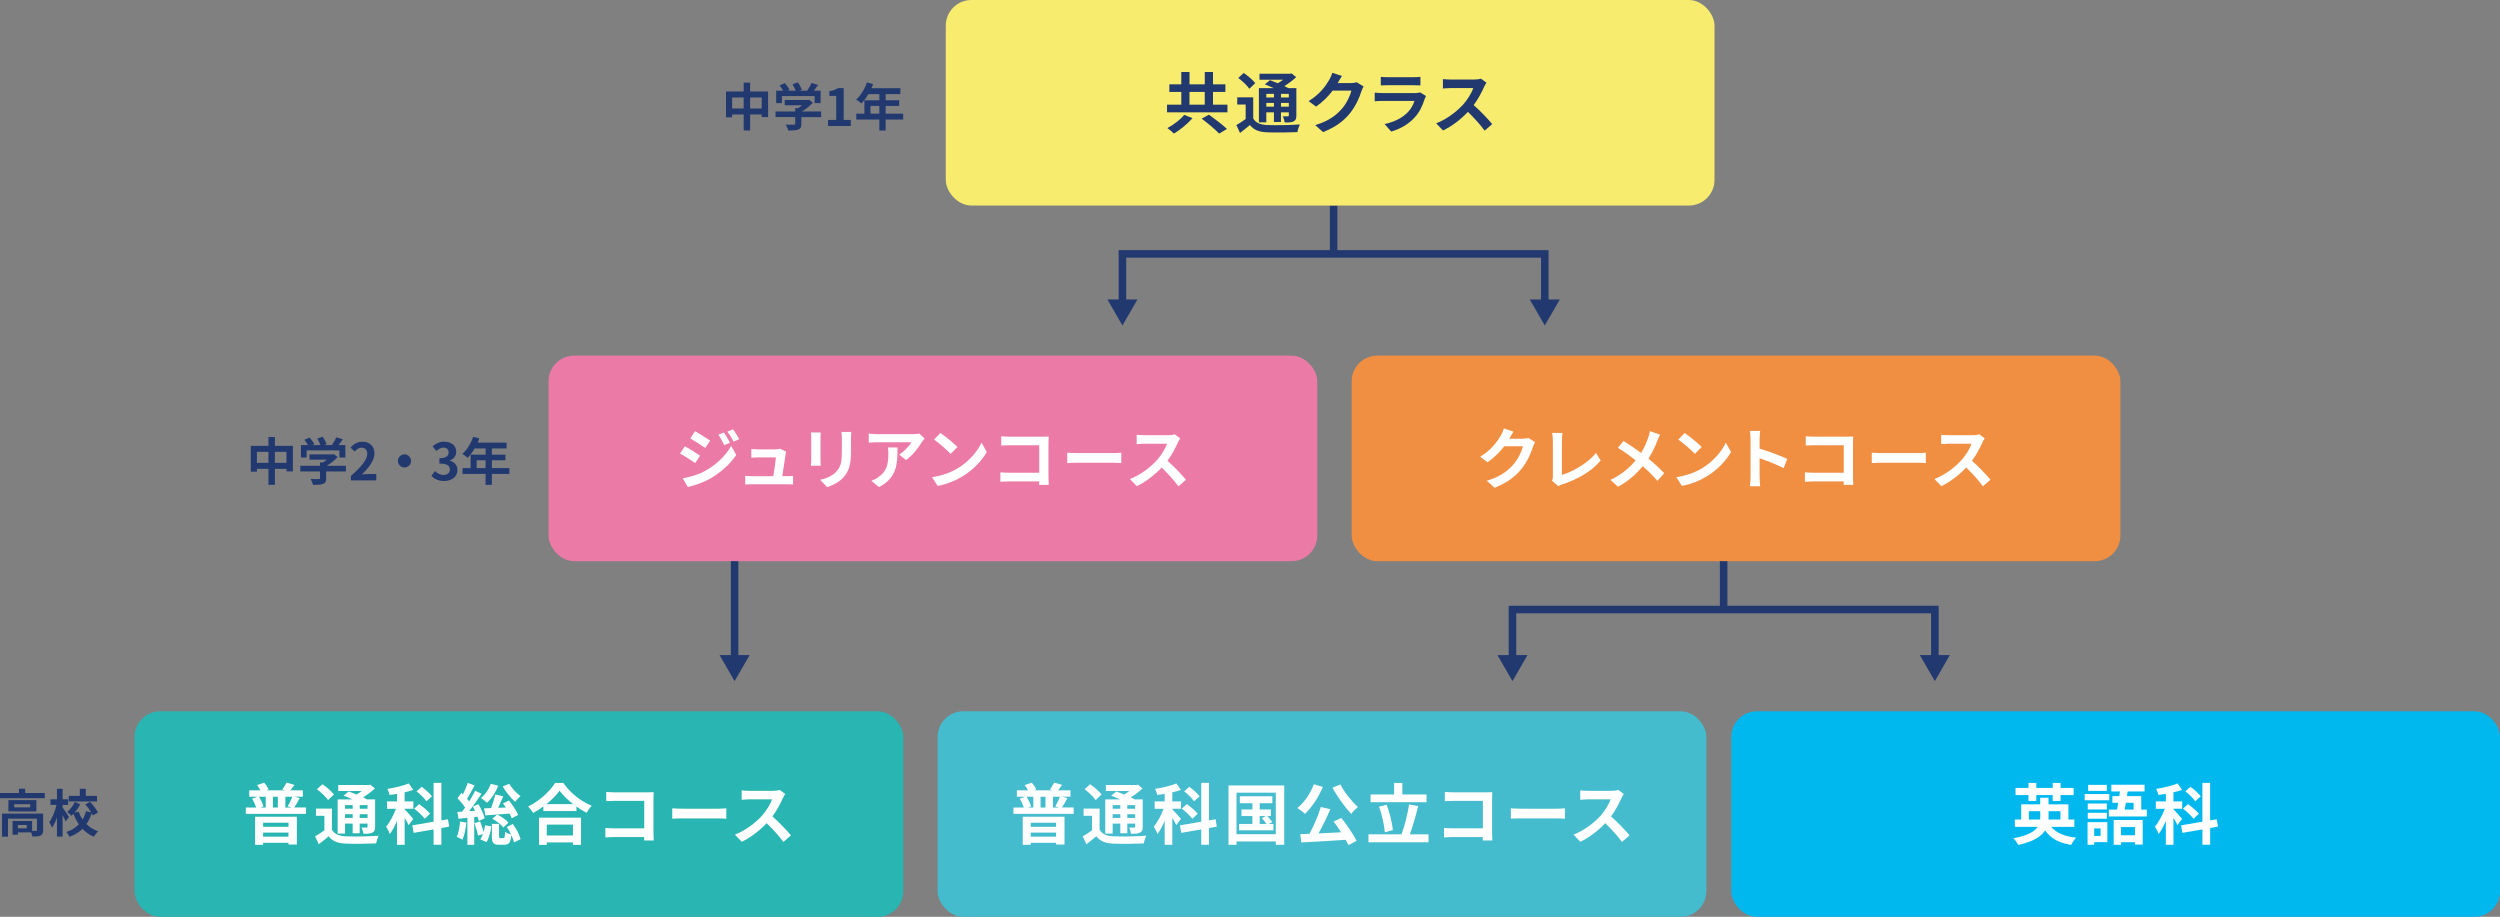 <?xml version="1.0" encoding="UTF-8"?>
<svg id="_レイヤー_2" data-name="レイヤー 2" xmlns="http://www.w3.org/2000/svg" viewBox="0 0 829.16 304.08">
  <rect x="0" y="0" width="829.16" height="304.08" fill="#808080" stroke="none"/>
  <defs>
    <style>
      .cls-1 {
        fill: #f08e42;
      }

      .cls-1, .cls-2, .cls-3, .cls-4, .cls-5, .cls-6, .cls-7, .cls-8 {
        stroke-width: 0px;
      }

      .cls-2 {
        fill: #29b5b2;
      }

      .cls-3 {
        fill: #00b8ee;
      }

      .cls-9 {
        fill: none;
        stroke: #223970;
        stroke-miterlimit: 10;
        stroke-width: 2.5px;
      }

      .cls-4 {
        fill: #223970;
      }

      .cls-5 {
        fill: #44bcce;
      }

      .cls-6 {
        fill: #fff;
      }

      .cls-7 {
        fill: #eb7aa6;
      }

      .cls-8 {
        fill: #f7ec6e;
      }
    </style>
  </defs>
  <g id="_レイヤー_2-2" data-name="レイヤー 2">
    <g>
      <g>
        <rect class="cls-2" x="44.62" y="235.91" width="254.96" height="68.17" rx="8.5" ry="8.5"/>
        <g>
          <path class="cls-6" d="M101.5,267.83v2.11h-19.98v-2.11h3.45c-.29-.9-.81-2.05-1.34-2.93l1.78-.66h-2.75v-2.11h3.72c-.31-.57-.7-1.23-1.12-1.74l2.31-.81c.64.66,1.23,1.58,1.52,2.24l-.75.31h6.25l-.97-.29c.48-.64,1.12-1.61,1.43-2.27l2.62.75c-.48.7-.92,1.3-1.32,1.8h4.09v2.11h-2.73l1.69.48c-.57,1.12-1.23,2.27-1.78,3.1h3.87ZM84.6,270.89h13.86v9.2h-2.79v-.57h-8.41v.66h-2.66v-9.29ZM85.86,264.24c.66.99,1.28,2.29,1.52,3.19l-.99.4h1.74v-3.59h-2.27ZM87.27,272.87v1.36h8.41v-1.36h-8.41ZM95.67,277.49v-1.34h-8.41v1.34h8.41ZM92.15,264.24h-1.63v3.59h1.63v-3.59ZM95.41,267.43c.53-.88,1.19-2.18,1.54-3.19h-2.31v3.59h2.05l-1.28-.4Z"/>
          <path class="cls-6" d="M110.1,275.2c.86,1.47,2.38,2.09,4.62,2.18,2.62.11,7.83.04,10.85-.2-.31.62-.7,1.83-.81,2.55-2.71.13-7.37.18-10.06.07-2.64-.11-4.38-.75-5.7-2.44-1.01.86-2.05,1.72-3.28,2.64l-1.21-2.62c.95-.53,2.07-1.25,3.08-2v-4.8h-2.79v-2.4h5.3v7.02ZM108.8,265.36c-.68-1.06-2.33-2.57-3.67-3.59l1.8-1.67c1.34.92,3.04,2.33,3.83,3.39l-1.96,1.87ZM114.44,276.47h-2.46v-11.33h4.93c-.99-.46-2.05-.9-2.95-1.25l1.69-1.41c.77.29,1.69.64,2.6,1.03.62-.35,1.21-.77,1.76-1.17h-7.83v-1.98h10.1l.51-.13,1.56,1.25c-1.1,1.03-2.49,2.09-3.92,2.97.48.24.95.46,1.32.68h2.66v9.06c0,1.06-.2,1.61-.9,1.96-.7.37-1.65.37-2.97.37-.09-.64-.35-1.5-.64-2.05.68.02,1.45.02,1.67.02.26-.02.33-.11.33-.33v-1.01h-2.6v3.21h-2.33v-3.21h-2.53v3.3ZM114.44,267.04v1.19h2.53v-1.19h-2.53ZM116.97,271.28v-1.23h-2.53v1.23h2.53ZM121.9,267.04h-2.6v1.19h2.6v-1.19ZM121.9,271.28v-1.23h-2.6v1.23h2.6Z"/>
          <path class="cls-6" d="M135.53,273.68c-.26-.62-.79-1.54-1.32-2.42v8.93h-2.53v-7.92c-.73,1.69-1.54,3.26-2.4,4.36-.24-.75-.81-1.83-1.21-2.49,1.23-1.41,2.46-3.76,3.26-5.9h-2.97v-2.44h3.32v-2.49c-.86.13-1.67.26-2.49.35-.09-.59-.42-1.45-.7-2.02,2.51-.37,5.26-1.06,7.08-1.8l1.47,2.13c-.86.33-1.83.59-2.84.81v3.01h2.9v2.44h-2.9v.18c.64.62,2.44,2.68,2.86,3.19l-1.54,2.07ZM146.38,274.63v5.54h-2.57v-5.08l-6.64,1.14-.42-2.49,7.06-1.21v-12.89h2.57v12.45l2.18-.37.42,2.44-2.6.46ZM140.86,271.57c-.68-.97-2.22-2.38-3.5-3.37l1.67-1.5c1.25.88,2.88,2.24,3.61,3.19l-1.78,1.67ZM141.43,265.76c-.62-.95-2.05-2.35-3.28-3.3l1.72-1.5c1.19.9,2.73,2.2,3.39,3.17l-1.83,1.63Z"/>
          <path class="cls-6" d="M154.7,272.82c-.22,2.09-.68,4.27-1.32,5.68-.44-.29-1.39-.73-1.89-.92.62-1.28.92-3.26,1.1-5.1l2.11.35ZM157.29,271v9.18h-2.27v-8.93l-2.97.31-.35-2.27,1.56-.09c.33-.42.66-.88.99-1.36-.59-.99-1.63-2.18-2.51-3.1l1.28-1.74c.18.15.33.31.51.46.62-1.21,1.23-2.66,1.61-3.81l2.24.84c-.77,1.5-1.69,3.19-2.46,4.44.24.29.48.59.68.88.77-1.23,1.47-2.46,1.98-3.54l2.11.99c-1.21,1.85-2.71,4-4.09,5.77l1.96-.13c-.24-.51-.48-.97-.73-1.41l1.85-.77c.88,1.5,1.78,3.41,2.07,4.66l-1.96.9c-.09-.42-.22-.88-.4-1.41l-1.1.13ZM159.23,272.45c.44,1.08.88,2.42,1.17,3.48.22-.73.37-1.5.48-2.2l2.09.35c-.22,1.78-.77,3.87-1.61,5.21l-2.05-.9c.33-.46.62-1.08.86-1.78l-1.63.55c-.18-1.1-.7-2.82-1.19-4.14l1.87-.57ZM165.23,260.59c-.81,2.2-2.22,4.31-3.7,5.65-.46-.44-1.45-1.21-2.02-1.58,1.43-1.1,2.62-2.86,3.26-4.69l2.46.62ZM169.72,271.39c-.15-.44-.42-.99-.73-1.56-2.86.24-5.81.46-8.01.62l-.44-2.35c.68-.02,1.47-.04,2.33-.09.55-1.39,1.1-3.17,1.41-4.51l2.62.62c-.53,1.25-1.1,2.62-1.65,3.81l2.53-.11c-.31-.48-.64-.95-.95-1.36l1.98-.97c1.17,1.45,2.49,3.43,3.04,4.8l-2.13,1.12ZM170.08,273.28c1.17,1.56,2.24,3.59,2.57,5.04l-2.18,1.08c-.13-.68-.44-1.56-.86-2.44-.24,2.55-.88,3.21-2.33,3.21h-1.74c-2,0-2.4-.7-2.4-2.84v-4.09h2.38v4.07c0,.59.07.66.44.66h1.01c.4,0,.48-.26.53-2.11.42.37,1.36.73,2.02.9-.42-.86-.9-1.74-1.43-2.49l1.98-.99ZM164.9,270.16c1.43.64,2.95,1.78,3.74,2.68l-1.72,1.61c-.75-1.01-2.29-2.2-3.67-2.9l1.65-1.39ZM168.87,259.95c.86,1.47,2.46,3.15,3.78,4.11-.59.44-1.39,1.32-1.8,1.89-1.39-1.21-3.1-3.34-4.11-5.1l2.13-.9Z"/>
          <path class="cls-6" d="M186.82,259.66c2.35,3.37,5.92,6.16,9.42,7.57-.64.68-1.23,1.54-1.69,2.35-1.12-.57-2.27-1.3-3.37-2.09v1.52h-10.96v-1.54c-1.08.79-2.24,1.52-3.41,2.16-.35-.64-1.08-1.58-1.65-2.13,3.78-1.83,7.3-5.15,8.96-7.83h2.71ZM178.76,271.19h13.95v9.02h-2.68v-.81h-8.69v.81h-2.57v-9.02ZM190.09,266.71c-1.83-1.43-3.45-3.01-4.51-4.47-1.03,1.47-2.57,3.04-4.38,4.47h8.89ZM181.34,273.5v3.59h8.69v-3.59h-8.69Z"/>
          <path class="cls-6" d="M213.63,278.76c.02-.35.02-.73.02-1.14h-10.03c-.86,0-2.11.07-2.84.13v-3.15c.77.07,1.76.13,2.75.13h10.14v-9.11h-9.88c-.92,0-2.11.04-2.73.09v-3.06c.81.09,1.96.13,2.73.13h11.07c.64,0,1.56-.02,1.94-.04-.02.51-.07,1.39-.07,2.02v11.4c0,.77.04,1.94.09,2.6h-3.19Z"/>
          <path class="cls-6" d="M222.96,268.09c.79.07,2.4.13,3.54.13h11.82c1.01,0,2-.09,2.57-.13v3.45c-.53-.02-1.65-.11-2.57-.11h-11.82c-1.25,0-2.73.04-3.54.11v-3.45Z"/>
          <path class="cls-6" d="M260.41,263.36c-.18.24-.57.92-.77,1.36-.75,1.72-1.98,4.07-3.45,6.05,2.18,1.89,4.84,4.71,6.14,6.29l-2.51,2.18c-1.43-1.98-3.48-4.22-5.54-6.23-2.33,2.46-5.26,4.75-8.27,6.18l-2.27-2.38c3.54-1.34,6.95-4,9.02-6.31,1.45-1.65,2.79-3.83,3.28-5.39h-7.46c-.92,0-2.13.13-2.6.15v-3.12c.59.09,1.94.15,2.6.15h7.75c.97,0,1.85-.13,2.29-.29l1.8,1.34Z"/>
        </g>
      </g>
      <g>
        <rect class="cls-5" x="310.98" y="235.91" width="254.96" height="68.17" rx="8.5" ry="8.5"/>
        <g>
          <path class="cls-6" d="M356.1,267.83v2.11h-19.98v-2.11h3.45c-.29-.9-.81-2.05-1.34-2.93l1.78-.66h-2.75v-2.11h3.72c-.31-.57-.7-1.23-1.12-1.74l2.31-.81c.64.66,1.23,1.58,1.52,2.24l-.75.31h6.25l-.97-.29c.48-.64,1.12-1.61,1.43-2.27l2.62.75c-.48.7-.92,1.3-1.32,1.8h4.09v2.11h-2.73l1.69.48c-.57,1.12-1.23,2.27-1.78,3.1h3.87ZM339.2,270.89h13.86v9.2h-2.79v-.57h-8.41v.66h-2.66v-9.29ZM340.45,264.24c.66.99,1.28,2.29,1.52,3.19l-.99.4h1.74v-3.59h-2.27ZM341.86,272.87v1.36h8.41v-1.36h-8.41ZM350.27,277.49v-1.34h-8.41v1.34h8.41ZM346.75,264.24h-1.63v3.59h1.63v-3.59ZM350,267.43c.53-.88,1.19-2.18,1.54-3.19h-2.31v3.59h2.05l-1.28-.4Z"/>
          <path class="cls-6" d="M364.7,275.2c.86,1.47,2.38,2.09,4.62,2.18,2.62.11,7.83.04,10.85-.2-.31.62-.7,1.83-.81,2.55-2.71.13-7.37.18-10.06.07-2.64-.11-4.38-.75-5.7-2.44-1.01.86-2.05,1.72-3.28,2.64l-1.21-2.62c.95-.53,2.07-1.25,3.08-2v-4.8h-2.79v-2.4h5.3v7.02ZM363.4,265.36c-.68-1.06-2.33-2.57-3.67-3.59l1.8-1.67c1.34.92,3.04,2.33,3.83,3.39l-1.96,1.87ZM369.03,276.47h-2.46v-11.33h4.93c-.99-.46-2.05-.9-2.95-1.25l1.69-1.41c.77.29,1.69.64,2.6,1.03.62-.35,1.21-.77,1.76-1.17h-7.83v-1.98h10.1l.51-.13,1.56,1.25c-1.1,1.03-2.49,2.09-3.92,2.97.48.24.95.46,1.32.68h2.66v9.06c0,1.06-.2,1.61-.9,1.96-.7.37-1.65.37-2.97.37-.09-.64-.35-1.5-.64-2.05.68.02,1.45.02,1.67.02.26-.02.33-.11.33-.33v-1.01h-2.6v3.21h-2.33v-3.21h-2.53v3.3ZM369.03,267.04v1.19h2.53v-1.19h-2.53ZM371.56,271.28v-1.23h-2.53v1.23h2.53ZM376.49,267.04h-2.6v1.19h2.6v-1.19ZM376.49,271.28v-1.23h-2.6v1.23h2.6Z"/>
          <path class="cls-6" d="M390.13,273.68c-.26-.62-.79-1.54-1.32-2.42v8.93h-2.53v-7.92c-.73,1.69-1.54,3.26-2.4,4.36-.24-.75-.81-1.83-1.21-2.49,1.23-1.41,2.46-3.76,3.26-5.9h-2.97v-2.44h3.32v-2.49c-.86.13-1.67.26-2.49.35-.09-.59-.42-1.45-.7-2.02,2.51-.37,5.26-1.06,7.08-1.8l1.47,2.13c-.86.33-1.83.59-2.84.81v3.01h2.9v2.44h-2.9v.18c.64.62,2.44,2.68,2.86,3.19l-1.54,2.07ZM400.98,274.63v5.54h-2.57v-5.08l-6.64,1.14-.42-2.49,7.06-1.21v-12.89h2.57v12.45l2.18-.37.42,2.44-2.6.46ZM395.46,271.57c-.68-.97-2.22-2.38-3.5-3.37l1.67-1.5c1.25.88,2.88,2.24,3.61,3.19l-1.78,1.67ZM396.03,265.76c-.62-.95-2.05-2.35-3.28-3.3l1.72-1.5c1.19.9,2.73,2.2,3.39,3.17l-1.83,1.63Z"/>
          <path class="cls-6" d="M425.93,260.5v19.69h-2.79v-1.1h-13.03v1.1h-2.66v-19.69h18.48ZM423.13,276.67v-13.77h-13.03v13.77h13.03ZM422.36,273.26v2.13h-11.4v-2.13h4.42v-2.6h-3.63v-2.2h3.63v-2.07h-4.18v-2.29h10.8v2.29h-4.2v2.07h3.72v2.2h-1.21c.59.62,1.3,1.43,1.65,1.96l-1.14.64h1.54ZM417.81,273.26h2.2c-.37-.59-.99-1.34-1.5-1.91l1.34-.68h-2.05v2.6Z"/>
          <path class="cls-6" d="M438.75,260.98c-1.41,3.45-3.72,6.86-5.96,8.96-.53-.55-1.8-1.54-2.51-1.96,2.27-1.78,4.33-4.8,5.48-7.86l2.99.86ZM444.87,271.28c1.91,2.38,3.98,5.48,5.06,7.59l-2.73,1.43c-.22-.53-.53-1.12-.9-1.76-5.28.35-10.83.68-14.7.86l-.35-2.75,3.06-.11c1.41-2.62,2.93-6.14,3.76-8.89l3.15.73c-1.14,2.71-2.57,5.65-3.92,8.03,2.38-.11,4.95-.24,7.5-.37-.79-1.23-1.67-2.49-2.49-3.56l2.55-1.19ZM444.56,260.17c1.28,2.57,3.78,5.65,5.79,7.5-.68.55-1.69,1.56-2.2,2.29-2.07-2.22-4.6-5.7-6.2-8.71l2.62-1.08Z"/>
          <path class="cls-6" d="M473.78,276.72v2.62h-19.91v-2.62h10.96c.99-2.66,2.05-6.76,2.51-9.92l3.01.55c-.77,3.23-1.8,6.8-2.75,9.37h6.18ZM473.14,266.07h-18.57v-2.57h7.81v-3.83h2.73v3.83h8.03v2.57ZM459.28,276.03c-.15-2.29-.92-5.81-1.89-8.49l2.51-.66c1.03,2.71,1.85,6.12,2.07,8.43l-2.68.73Z"/>
          <path class="cls-6" d="M491.77,278.76c.02-.35.02-.73.02-1.14h-10.03c-.86,0-2.11.07-2.84.13v-3.15c.77.07,1.76.13,2.75.13h10.14v-9.11h-9.88c-.92,0-2.11.04-2.73.09v-3.06c.81.09,1.96.13,2.73.13h11.07c.64,0,1.56-.02,1.94-.04-.02.51-.07,1.39-.07,2.02v11.4c0,.77.04,1.94.09,2.6h-3.19Z"/>
          <path class="cls-6" d="M501.1,268.09c.79.07,2.4.13,3.54.13h11.82c1.01,0,2-.09,2.57-.13v3.45c-.53-.02-1.65-.11-2.57-.11h-11.82c-1.25,0-2.73.04-3.54.11v-3.45Z"/>
          <path class="cls-6" d="M538.54,263.36c-.18.24-.57.92-.77,1.36-.75,1.72-1.98,4.07-3.45,6.05,2.18,1.89,4.84,4.71,6.14,6.29l-2.51,2.18c-1.43-1.98-3.48-4.22-5.54-6.23-2.33,2.46-5.26,4.75-8.27,6.18l-2.27-2.38c3.54-1.34,6.95-4,9.02-6.31,1.45-1.65,2.79-3.83,3.28-5.39h-7.46c-.92,0-2.13.13-2.6.15v-3.12c.59.09,1.94.15,2.6.15h7.75c.97,0,1.85-.13,2.29-.29l1.8,1.34Z"/>
        </g>
      </g>
      <g>
        <rect class="cls-3" x="574.2" y="235.91" width="254.96" height="68.17" rx="8.5" ry="8.5"/>
        <g>
          <path class="cls-6" d="M680.34,274.25c1.65,2,4.38,3.17,8.23,3.56-.57.59-1.3,1.69-1.63,2.42-4.11-.66-6.8-2.18-8.65-4.82-1.3,2.05-3.92,3.74-8.89,4.82-.29-.57-1.03-1.63-1.63-2.22,4.71-.86,7.02-2.2,8.05-3.76h-7.57v-2.44h2.11v-5.04h6.31v-2.2h2.75v2.2h6.6v5.04h1.96v2.44h-7.66ZM672.77,263.69h-4.29v-2.35h4.29v-1.67h2.6v1.67h5.43v-1.67h2.62v1.67h4.33v2.35h-4.33v1.96h-2.62v-1.96h-5.43v1.96h-2.6v-1.96ZM676.64,271.81c.04-.26.04-.53.04-.79v-1.98h-3.78v2.77h3.74ZM679.44,269.04v2.02c0,.24,0,.51-.02.75h3.96v-2.77h-3.94Z"/>
          <path class="cls-6" d="M699.57,265.43h-8.16v-2.07h8.16v2.07ZM698.93,279.31h-4.36v.86h-2.2v-7.5h6.56v6.65ZM698.77,268.47h-6.34v-1.96h6.34v1.96ZM692.44,269.57h6.34v1.98h-6.34v-1.98ZM698.77,262.3h-6.2v-1.98h6.2v1.98ZM694.57,274.74v2.51h2.11v-2.51h-2.11ZM712.02,268.51v2.29h-12.59v-2.29h2.71c.13-.68.26-1.45.4-2.24h-1.94v-2.22h2.29c.07-.53.15-1.03.22-1.54h-2.86v-2.24h11.02v2.24h-5.61l-.22,1.54h4.73v4.47h1.85ZM701.02,271.96h9.64v8.14h-2.57v-.77h-4.6v.86h-2.46v-8.23ZM703.48,274.3v2.73h4.6v-2.73h-4.6ZM705.07,266.27c-.13.79-.26,1.56-.4,2.24h2.97v-2.24h-2.57Z"/>
          <path class="cls-6" d="M722.18,273.68c-.26-.62-.79-1.54-1.32-2.42v8.93h-2.53v-7.92c-.73,1.69-1.54,3.26-2.4,4.36-.24-.75-.81-1.83-1.21-2.49,1.23-1.41,2.46-3.76,3.26-5.9h-2.97v-2.44h3.32v-2.49c-.86.13-1.67.26-2.49.35-.09-.59-.42-1.45-.7-2.02,2.51-.37,5.26-1.06,7.08-1.8l1.47,2.13c-.86.33-1.83.59-2.84.81v3.01h2.9v2.44h-2.9v.18c.64.62,2.44,2.68,2.86,3.19l-1.54,2.07ZM733.03,274.63v5.54h-2.57v-5.08l-6.65,1.14-.42-2.49,7.06-1.21v-12.89h2.57v12.45l2.18-.37.42,2.44-2.6.46ZM727.51,271.57c-.68-.97-2.22-2.38-3.5-3.37l1.67-1.5c1.25.88,2.88,2.24,3.61,3.19l-1.78,1.67ZM728.08,265.76c-.62-.95-2.05-2.35-3.28-3.3l1.72-1.5c1.19.9,2.73,2.2,3.39,3.17l-1.83,1.63Z"/>
        </g>
      </g>
      <g>
        <path class="cls-4" d="M254.75,30.34v8.48h-2.12v-.85h-3.84v5.3h-2.14v-5.3h-3.82v.94h-2.04v-8.57h5.86v-2.94h2.14v2.94h5.97ZM246.64,35.98v-3.65h-3.82v3.65h3.82ZM252.63,35.98v-3.65h-3.84v3.65h3.84Z"/>
        <path class="cls-4" d="M272.33,38.84h-6.54v2.26c0,1.05-.22,1.58-1.05,1.87-.8.29-1.85.32-3.3.32-.14-.58-.53-1.43-.83-1.97,1.09.05,2.35.05,2.69.03.36,0,.44-.07.44-.31v-2.21h-6.53v-1.87h6.53v-1.1h.97c.44-.27.9-.6,1.31-.94h-5.76v-1.75h7.63l.44-.1,1.27.99c-.95,1.04-2.28,2.11-3.65,2.91h6.39v1.87ZM259.33,34.21h-1.9v-4.13h2.31c-.31-.56-.76-1.22-1.17-1.75l1.72-.77c.59.66,1.27,1.56,1.55,2.23l-.61.29h2.67c-.24-.66-.66-1.48-1.07-2.12l1.78-.65c.54.73,1.1,1.77,1.33,2.45l-.82.32h2.57c.56-.8,1.14-1.78,1.46-2.58l2.19.66c-.46.66-.95,1.33-1.43,1.92h2.26v4.13h-1.99v-2.35h-10.84v2.35Z"/>
        <path class="cls-4" d="M274.64,39.77h2.7v-7.96h-2.28v-1.55c1.26-.24,2.12-.56,2.92-1.05h1.85v10.56h2.36v2.02h-7.56v-2.02Z"/>
        <path class="cls-4" d="M299.55,39.65h-5.81v3.64h-2.09v-3.64h-7.65v-1.94h2.69v-4.45h4.96v-2.04h-3.64c-.7,1.21-1.51,2.29-2.31,3.09-.39-.34-1.26-1.02-1.75-1.31,1.53-1.29,2.84-3.47,3.57-5.66l2.06.53c-.15.48-.34.93-.56,1.39h9.6v1.96h-4.88v2.04h4.49v1.87h-4.49v2.58h5.81v1.94ZM291.64,37.71v-2.58h-2.94v2.58h2.94Z"/>
      </g>
      <g>
        <path class="cls-4" d="M97.14,147.87v8.48h-2.12v-.85h-3.84v5.3h-2.14v-5.3h-3.82v.94h-2.04v-8.57h5.86v-2.94h2.14v2.94h5.97ZM89.03,153.51v-3.65h-3.82v3.65h3.82ZM95.01,153.51v-3.65h-3.84v3.65h3.84Z"/>
        <path class="cls-4" d="M114.72,156.37h-6.54v2.26c0,1.05-.22,1.58-1.05,1.87-.8.29-1.85.32-3.3.32-.14-.58-.53-1.43-.83-1.97,1.09.05,2.35.05,2.69.03.36,0,.44-.07.44-.31v-2.21h-6.53v-1.87h6.53v-1.1h.97c.44-.27.9-.6,1.31-.94h-5.76v-1.75h7.63l.44-.1,1.27.99c-.95,1.04-2.28,2.11-3.65,2.91h6.39v1.87ZM101.71,151.74h-1.9v-4.13h2.31c-.31-.56-.77-1.22-1.17-1.75l1.72-.77c.59.66,1.27,1.56,1.55,2.23l-.61.29h2.67c-.24-.66-.66-1.48-1.07-2.12l1.78-.65c.54.73,1.1,1.77,1.33,2.45l-.82.32h2.57c.56-.8,1.14-1.78,1.46-2.58l2.19.66c-.46.66-.95,1.33-1.43,1.92h2.26v4.13h-1.99v-2.35h-10.85v2.35Z"/>
        <path class="cls-4" d="M116.37,157.88c3.42-3.06,5.44-5.42,5.44-7.36,0-1.27-.7-2.04-1.89-2.04-.92,0-1.68.59-2.31,1.29l-1.36-1.36c1.16-1.22,2.28-1.9,3.99-1.9,2.38,0,3.96,1.53,3.96,3.88s-1.89,4.73-4.18,6.97c.63-.07,1.46-.14,2.04-.14h2.74v2.11h-8.43v-1.44Z"/>
        <path class="cls-4" d="M134.15,150.69c1.19,0,2.18.99,2.18,2.18s-.99,2.18-2.18,2.18-2.18-.99-2.18-2.18.99-2.18,2.18-2.18Z"/>
        <path class="cls-4" d="M143.09,157.81l1.17-1.58c.75.73,1.67,1.29,2.8,1.29,1.27,0,2.14-.63,2.14-1.75,0-1.24-.73-2.01-3.47-2.01v-1.8c2.31,0,3.06-.8,3.06-1.92,0-.99-.61-1.56-1.68-1.58-.9.02-1.63.44-2.38,1.12l-1.27-1.53c1.09-.95,2.29-1.55,3.77-1.55,2.43,0,4.08,1.19,4.08,3.35,0,1.36-.77,2.35-2.11,2.87v.08c1.43.39,2.52,1.44,2.52,3.09,0,2.31-2.02,3.65-4.42,3.65-1.99,0-3.33-.75-4.22-1.75Z"/>
        <path class="cls-4" d="M168.95,157.18h-5.81v3.64h-2.09v-3.64h-7.65v-1.94h2.69v-4.45h4.96v-2.04h-3.64c-.7,1.21-1.51,2.29-2.31,3.09-.39-.34-1.26-1.02-1.75-1.31,1.53-1.29,2.84-3.47,3.57-5.66l2.06.53c-.15.48-.34.93-.56,1.39h9.6v1.96h-4.88v2.04h4.49v1.87h-4.49v2.58h5.81v1.94ZM161.04,155.24v-2.58h-2.94v2.58h2.94Z"/>
      </g>
      <g>
        <path class="cls-4" d="M14.86,263.02v1.72H0v-1.72h6.29v-1.43h2.06v1.43h6.51ZM14.31,275.34c0,.93-.19,1.48-.85,1.78-.63.31-1.53.32-2.75.32-.05-.39-.2-.92-.39-1.36h-4.39v.77h-1.77v-4.57h6.49v3.3c.58.02,1.1.02,1.29,0,.25-.02.32-.07.32-.27v-3.79H2.65v5.97H.68v-7.65h13.63v5.51ZM12.07,265.38v3.74H2.79v-3.74h9.28ZM10.01,266.72h-5.3v1.04h5.3v-1.04ZM8.87,273.63h-2.94v1.1h2.94v-1.1Z"/>
        <path class="cls-4" d="M21.78,272.47c-.22-.54-.63-1.36-1.02-2.12v7.12h-1.87v-6.36c-.46,1.33-1.02,2.55-1.63,3.4-.17-.56-.61-1.34-.92-1.84,1-1.36,1.94-3.69,2.4-5.71h-1.99v-1.87h2.14v-3.48h1.87v3.48h1.85v1.87h-1.85v.87c.48.63,1.82,2.65,2.12,3.13l-1.1,1.51ZM30.79,270.45c-.1-.22-.22-.48-.37-.73-.43,1.31-1,2.52-1.75,3.59,1.07,1.05,2.36,1.9,3.88,2.41-.46.43-1.1,1.24-1.41,1.8-1.48-.61-2.74-1.51-3.79-2.63-1.12,1.12-2.55,2.02-4.3,2.65-.2-.46-.7-1.22-1.04-1.61,1.73-.56,3.09-1.44,4.15-2.53-.71-1.04-1.31-2.21-1.78-3.48-.24.24-.49.46-.73.66-.29-.39-.93-.95-1.38-1.27,1.02-.82,1.97-2.12,2.52-3.31l1.82.75c-.49.99-1.16,1.97-1.87,2.77l1.31-.36c.34.94.8,1.82,1.34,2.63.51-.85.88-1.77,1.12-2.74l1.73.36c-.53-.87-1.26-1.84-1.94-2.6l1.56-.88c1.02,1.07,2.16,2.52,2.63,3.55l-1.7.99ZM32.18,265.82h-9.38v-1.85h3.67v-2.36h1.99v2.36h3.72v1.85Z"/>
      </g>
      <g>
        <g>
          <rect class="cls-7" x="181.93" y="117.95" width="254.96" height="68.17" rx="8.5" ry="8.5"/>
          <g>
            <path class="cls-6" d="M232.18,151.13l-1.61,2.46c-1.25-.88-3.54-2.35-5.02-3.15l1.58-2.42c1.5.79,3.92,2.31,5.04,3.1ZM233.94,156.14c3.74-2.09,6.82-5.1,8.56-8.25l1.69,2.99c-2.02,3.06-5.15,5.83-8.74,7.92-2.24,1.25-5.41,2.35-7.35,2.71l-1.65-2.88c2.46-.42,5.1-1.17,7.48-2.49ZM235.54,146.15l-1.63,2.42c-1.23-.86-3.52-2.33-4.97-3.15l1.58-2.42c1.45.79,3.87,2.35,5.02,3.15ZM242.1,146.84l-1.91.81c-.64-1.39-1.14-2.33-1.94-3.45l1.83-.77c.64.92,1.52,2.4,2.02,3.41ZM245.18,145.65l-1.87.84c-.7-1.39-1.25-2.24-2.07-3.34l1.87-.77c.68.88,1.54,2.31,2.07,3.28Z"/>
            <path class="cls-6" d="M260.87,157.93c.57,0,1.58-.02,2.16-.09v2.84c-.44-.02-1.52-.07-2.09-.07h-11.6c-.79,0-1.34.02-2.18.07v-2.86c.59.07,1.41.11,2.18.11h7.13c.31-1.87.79-4.99.86-6.23h-5.94c-.7,0-1.56.07-2.2.11v-2.9c.57.07,1.58.13,2.18.13h5.63c.46,0,1.36-.09,1.65-.24l2.11,1.03c-.11.29-.18.7-.22.92-.18,1.3-.75,5.08-1.08,7.17h1.41Z"/>
            <path class="cls-6" d="M272.2,143.45c-.04.48-.07.97-.07,1.67v7.44c0,.55.02,1.41.07,1.91h-3.26c.02-.42.11-1.28.11-1.94v-7.42c0-.42-.02-1.19-.09-1.67h3.23ZM282.34,143.25c-.04.62-.09,1.32-.09,2.2v4.36c0,4.73-.92,6.75-2.55,8.56-1.45,1.61-3.74,2.68-5.35,3.19l-2.31-2.42c2.2-.51,4.05-1.34,5.39-2.77,1.5-1.65,1.78-3.3,1.78-6.73v-4.18c0-.88-.04-1.58-.13-2.2h3.26Z"/>
            <path class="cls-6" d="M306.65,145.43c-.24.29-.66.81-.86,1.14-1.03,1.72-3.12,4.49-5.3,6.03l-2.27-1.83c1.76-1.08,3.48-3.01,4.05-4.09h-11.46c-.92,0-1.65.07-2.68.15v-3.06c.84.13,1.76.22,2.68.22h11.86c.62,0,1.83-.07,2.22-.2l1.76,1.63ZM297.67,148.4c0,5.46-.11,9.95-6.12,13.16l-2.55-2.09c.7-.24,1.5-.62,2.31-1.21,2.79-1.94,3.32-4.27,3.32-7.88,0-.68-.04-1.28-.15-1.98h3.19Z"/>
            <path class="cls-6" d="M317.54,155.37c3.74-2.22,6.62-5.59,8.01-8.56l1.72,3.1c-1.67,2.97-4.6,6.01-8.14,8.14-2.22,1.34-5.06,2.57-8.16,3.1l-1.85-2.9c3.43-.48,6.29-1.61,8.43-2.88ZM317.54,148.24l-2.24,2.31c-1.14-1.23-3.89-3.63-5.5-4.75l2.07-2.2c1.54,1.03,4.4,3.32,5.68,4.64Z"/>
            <path class="cls-6" d="M344.64,160.81c.02-.35.02-.73.02-1.14h-10.03c-.86,0-2.11.07-2.84.13v-3.15c.77.07,1.76.13,2.75.13h10.14v-9.11h-9.88c-.92,0-2.11.04-2.73.09v-3.06c.81.09,1.96.13,2.73.13h11.07c.64,0,1.56-.02,1.94-.04-.02.51-.07,1.39-.07,2.02v11.4c0,.77.04,1.94.09,2.6h-3.19Z"/>
            <path class="cls-6" d="M353.97,150.14c.79.07,2.4.13,3.54.13h11.82c1.01,0,2-.09,2.57-.13v3.45c-.53-.02-1.65-.11-2.57-.11h-11.82c-1.25,0-2.73.04-3.54.11v-3.45Z"/>
            <path class="cls-6" d="M391.42,145.41c-.18.24-.57.92-.77,1.36-.75,1.72-1.98,4.07-3.45,6.05,2.18,1.89,4.84,4.71,6.14,6.29l-2.51,2.18c-1.43-1.98-3.48-4.22-5.54-6.23-2.33,2.46-5.26,4.75-8.27,6.18l-2.27-2.38c3.54-1.34,6.95-4,9.02-6.31,1.45-1.65,2.79-3.83,3.28-5.39h-7.46c-.92,0-2.13.13-2.6.15v-3.12c.59.09,1.94.15,2.6.15h7.75c.97,0,1.85-.13,2.29-.29l1.8,1.34Z"/>
          </g>
        </g>
        <g>
          <rect class="cls-1" x="448.3" y="117.95" width="254.96" height="68.17" rx="8.5" ry="8.5"/>
          <g>
            <path class="cls-6" d="M509.15,146.64c-.24.42-.55,1.03-.73,1.58-.59,1.96-1.85,4.88-3.83,7.35-2.09,2.55-4.75,4.55-8.89,6.21l-2.6-2.33c4.51-1.34,6.95-3.26,8.87-5.44,1.5-1.72,2.77-4.36,3.12-6.01h-6.18c-1.47,1.91-3.39,3.85-5.54,5.32l-2.46-1.83c3.85-2.35,5.77-5.19,6.87-7.08.33-.55.79-1.56.99-2.31l3.21,1.06c-.53.77-1.08,1.76-1.34,2.24l-.07.11h4.42c.68,0,1.41-.11,1.91-.26l2.24,1.39Z"/>
            <path class="cls-6" d="M514.74,159.44c.26-.55.29-.92.29-1.43v-11.93c0-.84-.11-1.87-.24-2.49h3.45c-.13.84-.22,1.63-.22,2.49v11.42c3.59-1.01,8.49-3.83,11.31-7.26l1.56,2.49c-3.01,3.61-7.59,6.23-12.76,7.92-.31.11-.79.26-1.32.59l-2.07-1.8Z"/>
            <path class="cls-6" d="M550.6,144.17c-.29.48-.7,1.45-.9,1.96-.66,1.76-1.65,3.96-2.97,5.98,1.94,1.58,3.76,3.28,5.24,4.84l-2.27,2.53c-1.54-1.8-3.1-3.32-4.86-4.84-1.94,2.33-4.47,4.77-8.19,6.8l-2.53-2.27c3.59-1.74,6.21-3.87,8.36-6.49-1.56-1.23-3.65-2.82-5.9-4.16l1.89-2.27c1.76,1.1,4.03,2.64,5.81,3.96,1.12-1.76,1.83-3.5,2.42-5.21.2-.55.42-1.45.53-2.02l3.37,1.19Z"/>
            <path class="cls-6" d="M564.39,155.37c3.74-2.22,6.62-5.59,8.01-8.56l1.72,3.1c-1.67,2.97-4.6,6.01-8.14,8.14-2.22,1.34-5.06,2.57-8.16,3.1l-1.85-2.9c3.43-.48,6.29-1.61,8.43-2.88ZM564.39,148.24l-2.24,2.31c-1.14-1.23-3.89-3.63-5.5-4.75l2.07-2.2c1.54,1.03,4.4,3.32,5.68,4.64Z"/>
            <path class="cls-6" d="M591.54,155.26c-2.27-1.19-5.57-2.46-7.94-3.28v6.23c0,.64.11,2.18.2,3.06h-3.43c.13-.86.22-2.18.22-3.06v-12.63c0-.79-.07-1.89-.22-2.66h3.43c-.09.77-.2,1.74-.2,2.66v3.23c2.95.86,7.17,2.42,9.2,3.41l-1.25,3.04Z"/>
            <path class="cls-6" d="M611.47,160.81c.02-.35.02-.73.02-1.14h-10.03c-.86,0-2.11.07-2.84.13v-3.15c.77.07,1.76.13,2.75.13h10.14v-9.11h-9.88c-.92,0-2.11.04-2.73.09v-3.06c.81.09,1.96.13,2.73.13h11.07c.64,0,1.56-.02,1.94-.04-.02.51-.07,1.39-.07,2.02v11.4c0,.77.04,1.94.09,2.6h-3.19Z"/>
            <path class="cls-6" d="M620.8,150.14c.79.07,2.4.13,3.54.13h11.82c1.01,0,2-.09,2.57-.13v3.45c-.53-.02-1.65-.11-2.57-.11h-11.82c-1.25,0-2.73.04-3.54.11v-3.45Z"/>
            <path class="cls-6" d="M658.25,145.41c-.18.24-.57.92-.77,1.36-.75,1.72-1.98,4.07-3.45,6.05,2.18,1.89,4.84,4.71,6.14,6.29l-2.51,2.18c-1.43-1.98-3.48-4.22-5.54-6.23-2.33,2.46-5.26,4.75-8.27,6.18l-2.27-2.38c3.54-1.34,6.95-4,9.02-6.31,1.45-1.65,2.79-3.83,3.28-5.39h-7.46c-.92,0-2.13.13-2.6.15v-3.12c.59.09,1.94.15,2.6.15h7.75c.97,0,1.85-.13,2.29-.29l1.8,1.34Z"/>
          </g>
        </g>
      </g>
      <g>
        <g>
          <polyline class="cls-9" points="372.27 100.78 372.27 84.21 512.35 84.21 512.35 100.78"/>
          <polygon class="cls-4" points="377.25 99.32 372.27 107.95 367.28 99.32 377.25 99.32"/>
          <polygon class="cls-4" points="507.36 99.32 512.35 107.95 517.34 99.32 507.36 99.32"/>
        </g>
        <line class="cls-9" x1="442.31" y1="84.21" x2="442.31" y2="68.17"/>
      </g>
      <g>
        <g>
          <polyline class="cls-9" points="501.63 218.73 501.63 202.16 641.72 202.16 641.72 218.73"/>
          <polygon class="cls-4" points="506.62 217.27 501.63 225.91 496.65 217.27 506.62 217.27"/>
          <polygon class="cls-4" points="636.73 217.27 641.72 225.91 646.7 217.27 636.73 217.27"/>
        </g>
        <line class="cls-9" x1="571.67" y1="202.16" x2="571.67" y2="186.13"/>
      </g>
      <g>
        <line class="cls-9" x1="243.64" y1="218.73" x2="243.64" y2="186.13"/>
        <polygon class="cls-4" points="248.63 217.27 243.64 225.91 238.65 217.27 248.63 217.27"/>
      </g>
      <g>
        <rect class="cls-8" x="313.68" width="254.96" height="68.17" rx="8.5" ry="8.5"/>
        <g>
          <path class="cls-4" d="M407.1,34.71v2.55h-20.04v-2.55h4.73v-4.22h-3.96v-2.53h3.96v-4.07h2.73v4.07h5.06v-4.07h2.73v4.07h4.11v2.53h-4.11v4.22h4.8ZM395.52,39.18c-1.65,1.89-4.07,3.87-6.18,5.13-.57-.57-1.54-1.41-2.16-1.83,2.07-1.1,4.4-2.9,5.57-4.38l2.77,1.08ZM394.51,34.71h5.06v-4.22h-5.06v4.22ZM400.96,38.04c1.87,1.34,4.6,3.39,5.98,4.73l-2.6,1.54c-1.21-1.34-3.83-3.48-5.79-4.97l2.4-1.3Z"/>
          <path class="cls-4" d="M415.65,39.29c.86,1.47,2.38,2.09,4.62,2.18,2.62.11,7.83.04,10.85-.2-.31.62-.7,1.83-.81,2.55-2.71.13-7.37.18-10.06.07-2.64-.11-4.38-.75-5.7-2.44-1.01.86-2.05,1.72-3.28,2.64l-1.21-2.62c.95-.53,2.07-1.25,3.08-2v-4.8h-2.79v-2.4h5.3v7.02ZM414.36,29.45c-.68-1.06-2.33-2.57-3.67-3.59l1.8-1.67c1.34.92,3.04,2.33,3.83,3.39l-1.96,1.87ZM419.99,40.57h-2.46v-11.33h4.93c-.99-.46-2.05-.9-2.95-1.25l1.69-1.41c.77.29,1.69.64,2.6,1.03.62-.35,1.21-.77,1.76-1.17h-7.83v-1.98h10.1l.51-.13,1.56,1.25c-1.1,1.03-2.49,2.09-3.92,2.97.48.24.95.46,1.32.68h2.66v9.06c0,1.06-.2,1.61-.9,1.96-.7.37-1.65.37-2.97.37-.09-.64-.35-1.5-.64-2.05.68.02,1.45.02,1.67.02.26-.02.33-.11.33-.33v-1.01h-2.6v3.21h-2.33v-3.21h-2.53v3.3ZM419.99,31.13v1.19h2.53v-1.19h-2.53ZM422.52,35.37v-1.23h-2.53v1.23h2.53ZM427.45,31.13h-2.6v1.19h2.6v-1.19ZM427.45,35.37v-1.23h-2.6v1.23h2.6Z"/>
          <path class="cls-4" d="M452.26,28.68c-.24.42-.55,1.03-.73,1.58-.59,1.96-1.85,4.88-3.83,7.35-2.09,2.55-4.75,4.55-8.89,6.21l-2.6-2.33c4.51-1.34,6.95-3.26,8.87-5.44,1.5-1.72,2.77-4.36,3.12-6.01h-6.18c-1.47,1.91-3.39,3.85-5.54,5.32l-2.46-1.83c3.85-2.35,5.76-5.19,6.86-7.08.33-.55.79-1.56.99-2.31l3.21,1.06c-.53.77-1.08,1.76-1.34,2.24l-.07.11h4.42c.68,0,1.41-.11,1.91-.26l2.24,1.39Z"/>
          <path class="cls-4" d="M472.94,31.87c-.15.29-.33.68-.42.92-.66,2.13-1.61,4.27-3.26,6.09-2.22,2.46-5.04,3.96-7.85,4.75l-2.2-2.49c3.32-.68,5.96-2.13,7.64-3.85,1.19-1.21,1.87-2.57,2.27-3.81h-10.63c-.53,0-1.63.02-2.55.11v-2.86c.92.09,1.87.13,2.55.13h10.89c.7,0,1.3-.09,1.61-.22l1.96,1.21ZM457.96,25.49c.62.09,1.54.11,2.29.11h8.47c.68,0,1.76-.02,2.38-.11v2.84c-.59-.04-1.63-.07-2.42-.07h-8.43c-.7,0-1.65.02-2.29.07v-2.84Z"/>
          <path class="cls-4" d="M492.99,27.45c-.18.24-.57.92-.77,1.36-.75,1.72-1.98,4.07-3.45,6.05,2.18,1.89,4.84,4.71,6.14,6.29l-2.51,2.18c-1.43-1.98-3.48-4.22-5.54-6.23-2.33,2.46-5.26,4.75-8.27,6.18l-2.27-2.38c3.54-1.34,6.95-4,9.02-6.31,1.45-1.65,2.79-3.83,3.28-5.39h-7.46c-.92,0-2.13.13-2.6.15v-3.12c.59.09,1.94.15,2.6.15h7.75c.97,0,1.85-.13,2.29-.29l1.8,1.34Z"/>
        </g>
      </g>
    </g>
  </g>
</svg>
